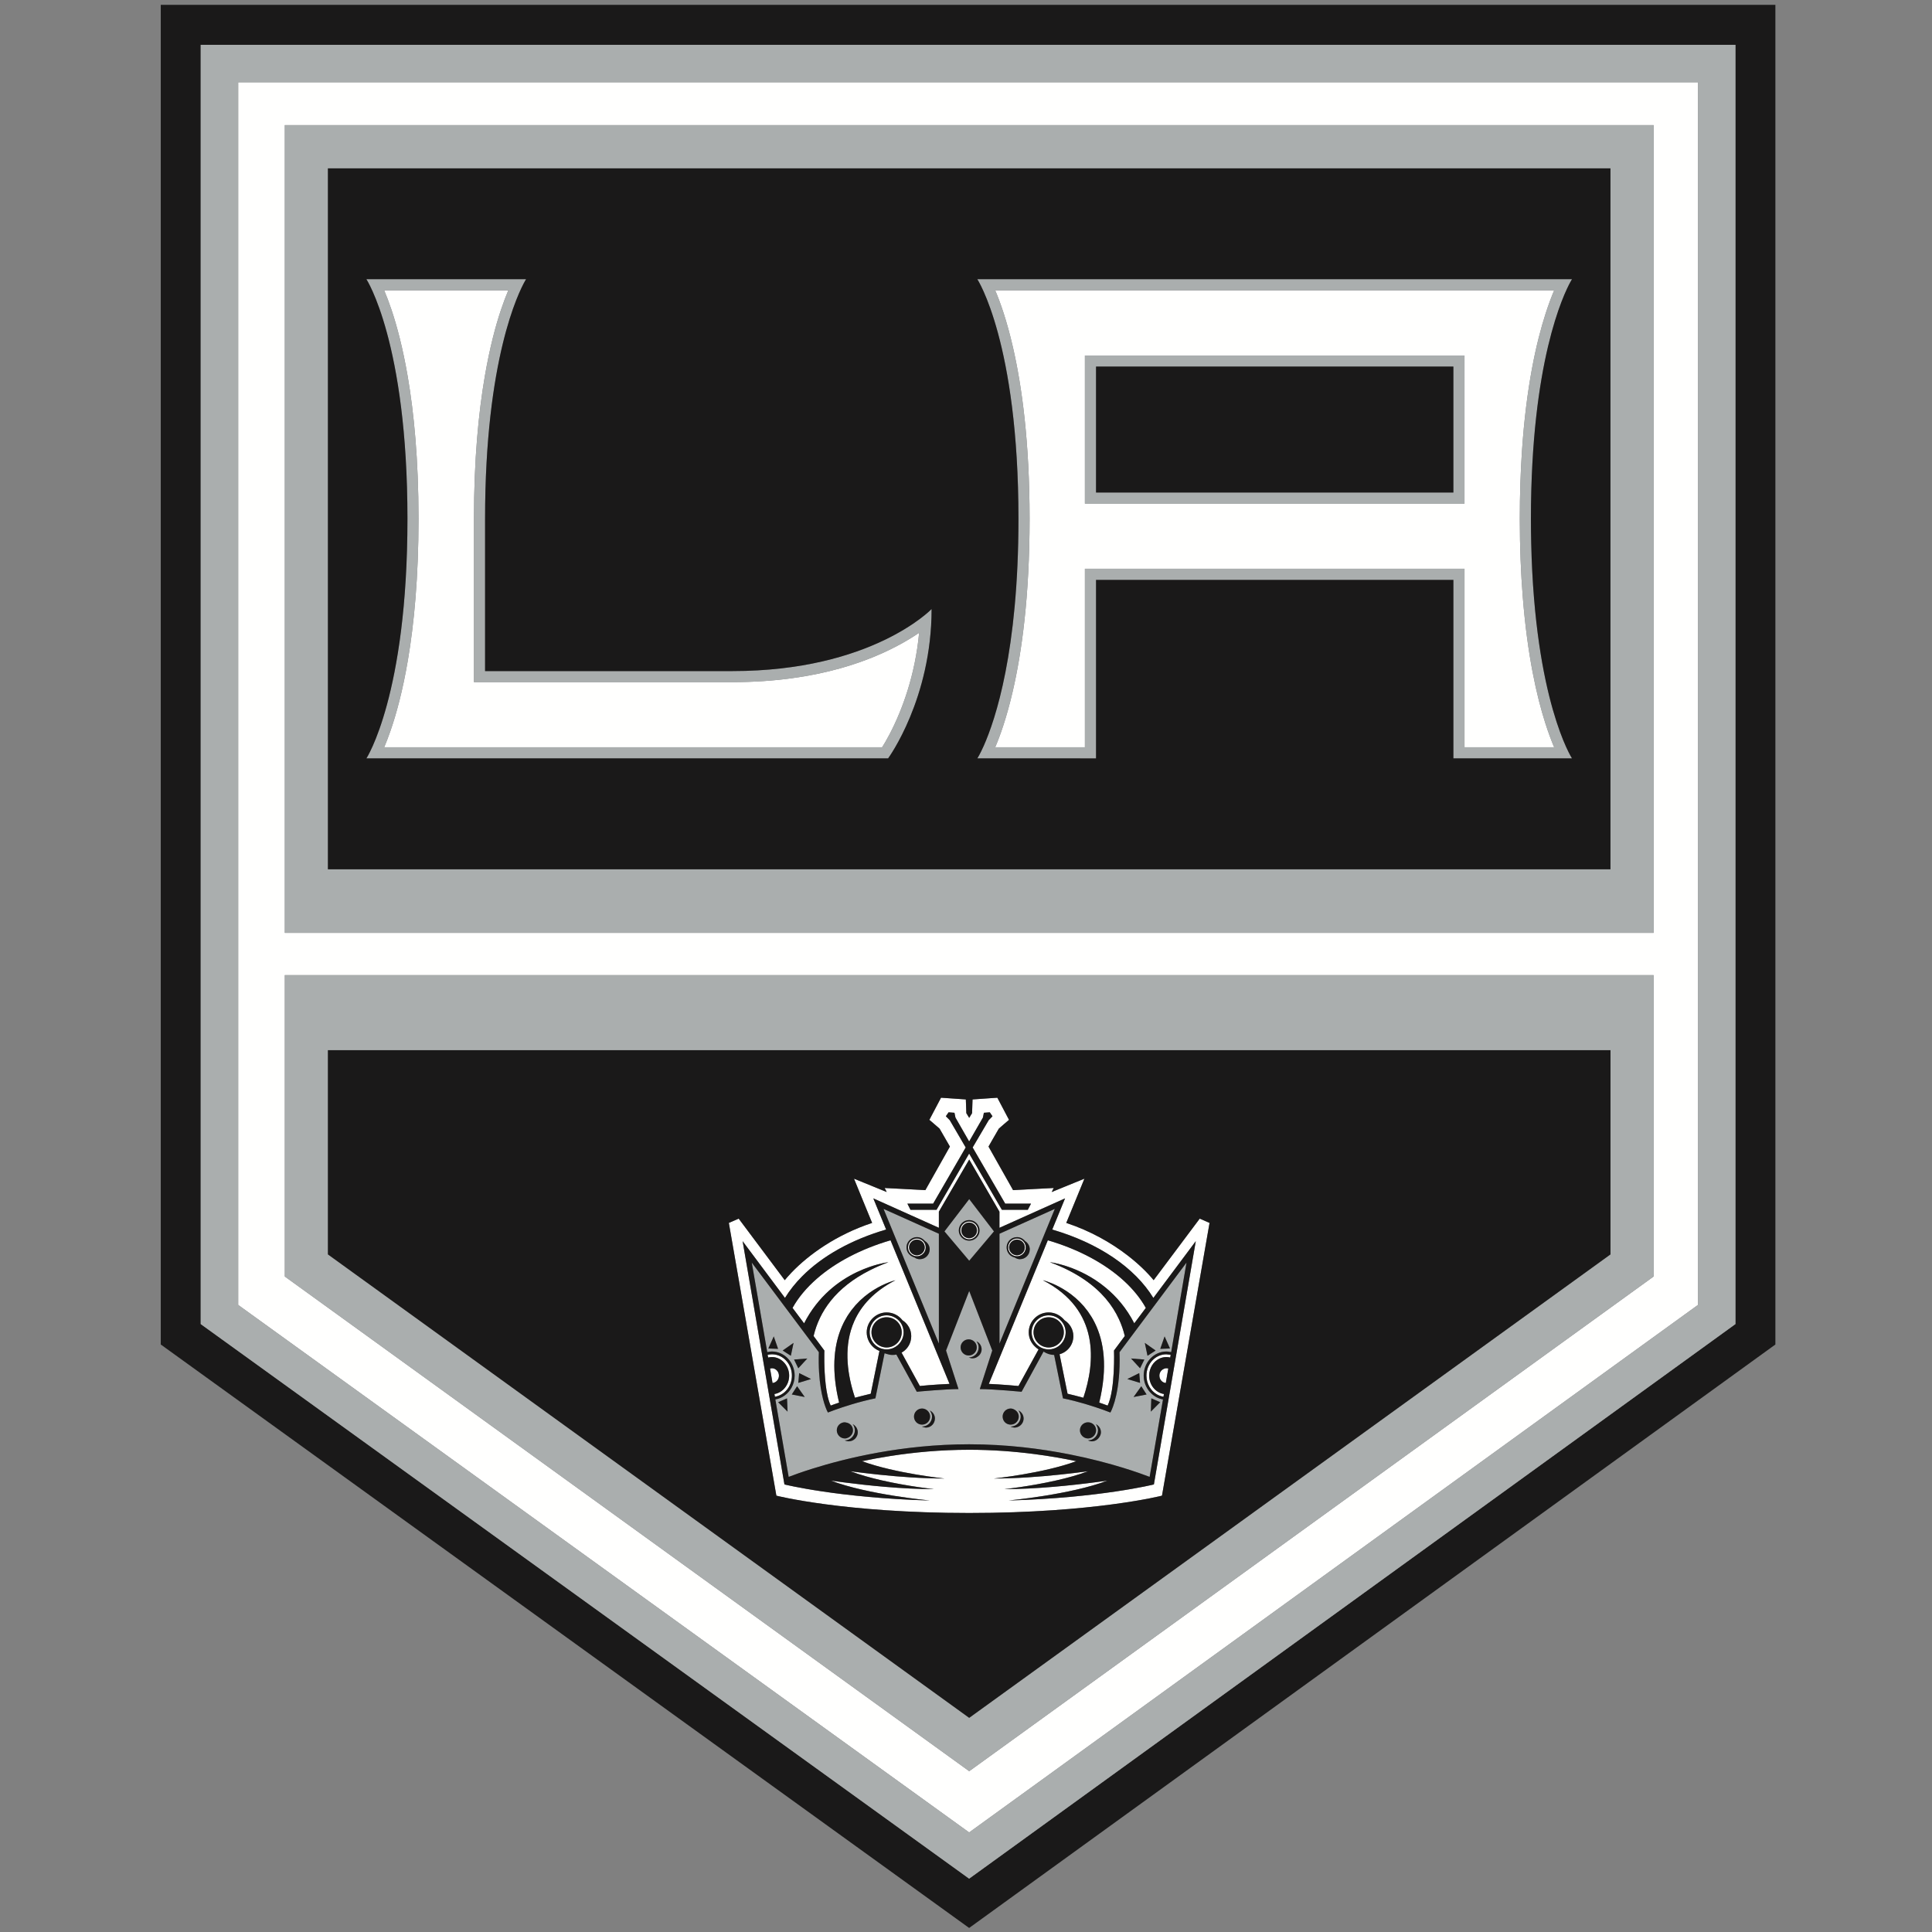 <svg width="500" height="500" viewBox="0 0 500 500" xmlns="http://www.w3.org/2000/svg" xmlns:xlink="http://www.w3.org/1999/xlink"><rect x="0" y="0" width="500" height="500" fill="#808080" stroke="none"/><title>Team Logos / NHL / Dark / LA</title><desc>Created with Sketch.</desc><g id="Team-Logos-/-NHL-/-Dark-/-LA" stroke="none" stroke-width="1" fill="none" fill-rule="evenodd"><g id="NHL_Kings_Primary_091719" transform="translate(41, 1)"><path d="M408.127 10.595V341.668L209.813 485.192 10.948 341.668V10.595H408.127zM.605.251V346.955L209.814 497.954 418.469 346.955V.251H.605z" id="Fill-302" fill="#1a1919"/><path d="M32.708 251.361H386.954v78L209.832 457.385H209.83L32.708 329.361v-78zm0-10.931H386.954V31.378H32.708V240.43zM209.814 473.23 398.431 336.713V20.29H20.643V336.715L209.814 473.23z" id="Fill-303" fill="#fffffe"/><path d="M20.643 336.069V20.29H398.431V336.715L209.814 473.23 20.643 336.715V336.069zM10.948 341.668 209.813 485.192 408.127 341.668V10.595H10.948V341.668z" id="Fill-304" fill="#aaaeae"/><path d="M239.773 129.337h98.241V91.005h-98.241V129.337zm-18.687 48.617C219.536 184.634 217.857 189.361 216.56 192.392h23.213V146.192H239.775V146.186h98.241v46.206h23.194C360.536 190.806 359.753 188.735 358.94 186.196 356.723 179.289 354.29 168.67 353.086 153.418c-.473-5.991-.766-12.66-.766-20.144C352.32 126.983 352.519 121.239 352.863 116.009 353.978 99.074 356.615 87.546 358.981 80.211 359.78 77.73 360.548 75.704 361.211 74.144H216.56C217.875 77.218 219.581 82.033 221.148 88.859 223.455 98.89 225.459 113.308 225.459 133.273c0 20.141-2.04 34.637-4.373 44.68z" id="Fill-305" fill="#fffffe"/><path d="M67.313 133.268V133.27c0 15.199-1.163 27.177-2.732 36.467C63.206 177.876 61.526 183.931 60.024 188.227 59.459 189.849 58.916 191.253 58.43 192.392H187.294C188.249 190.887 190.015 187.816 191.79 183.488 193.241 179.955 194.692 175.579 195.723 170.505 196.216 168.076 196.617 165.497 196.868 162.765 195.565 163.653 193.998 164.631 192.18 165.632 188.225 167.814 183.034 170.124 176.452 171.964c-7.473 2.091-16.718 3.574-27.923 3.574H81.66v-42.27c0-15.373 1.192-27.445 2.79-36.78C85.72 89.06 87.244 83.371 88.643 79.203 89.321 77.179 89.971 75.491 90.543 74.148H58.43C59.003 75.491 59.653 77.179 60.333 79.203 61.732 83.371 63.256 89.06 64.526 96.488 66.122 105.823 67.313 117.895 67.313 133.268" id="Fill-306" fill="#fffffe"/><path d="M257.629 383.174S243.627 386.67 220.027 387.328C220.027 387.328 220.062 387.325 220.069 387.323 220.053 387.325 220.04 387.325 220.024 387.325c0 0 16.041-1.498 25.562-5.137C244.715 382.311 243.761 382.44 242.756 382.572 239.517 383 235.643 383.447 231.545 383.794 227.43 384.143 223.098 384.392 218.928 384.392 218.928 384.392 218.952 384.39 218.955 384.39c-.009.0-.015.0-.022.0C218.933 384.39 225.436 383.706 232.306 382.149 235.144 381.507 238.043 380.716 240.574 379.756 238.433 380.045 235.978 380.345 233.366 380.62 228.019 381.186 221.967 381.641 216.234 381.641 216.234 381.641 216.256 381.639 216.259 381.637 216.253 381.637 216.246 381.639 216.239 381.639c0 0 12.672-1.316 21.301-4.479C234.256 376.457 230.624 375.823 226.742 375.316 221.527 374.639 215.849 374.198 209.832 374.198c-7.43.0-14.335.663-20.481 1.627C186.794 376.227 184.357 376.674 182.089 377.158 190.741 380.323 203.424 381.639 203.424 381.639 203.418 381.639 203.409 381.637 203.402 381.637 203.404 381.639 203.428 381.641 203.428 381.641c-5.67.0-11.648-.443-16.945-1C183.802 380.361 181.284 380.053 179.093 379.758 181.558 380.694 184.376 381.469 187.149 382.107 194.086 383.692 200.715 384.39 200.715 384.39c-.012.0-.022.0-.033.0C200.684 384.39 200.71 384.392 200.71 384.392 196.567 384.392 192.261 384.146 188.168 383.799 184.223 383.467 180.502 383.041 177.335 382.629 176.17 382.476 175.055 382.326 174.062 382.187 183.591 385.826 199.624 387.325 199.624 387.325c-.012.0-.022.0-.034.0C199.595 387.325 199.627 387.328 199.627 387.328 176.019 386.67 162.01 383.174 162.01 383.174l-10.821-62.96L151.192 320.218V320.216l10.959 14.687C163.356 332.938 164.845 331.067 166.588 329.314 171.814 324.046 179.325 319.823 188.328 317.201L186.582 312.955 185.012 309.141 201.976 316.754V312.574l7.851-13.488L209.828 299.089 209.832 299.084l7.826 13.497V316.756L234.634 309.141 234.632 309.144 234.637 309.143 233.397 312.156 231.323 317.203C231.392 317.223 231.452 317.247 231.519 317.268 232.871 317.667 234.189 318.103 235.471 318.572 235.61 318.622 235.749 318.674 235.887 318.725 237.156 319.201 238.388 319.71 239.582 320.253 239.713 320.311 239.845 320.371 239.976 320.431 241.165 320.981 242.314 321.564 243.421 322.177 243.531 322.237 243.643 322.299 243.753 322.361 244.868 322.988 245.94 323.648 246.964 324.335 247.043 324.39 247.122 324.442 247.201 324.495 248.244 325.204 249.237 325.947 250.177 326.715 250.222 326.751 250.266 326.787 250.309 326.823 251.268 327.613 252.172 328.433 253.015 329.28 253.038 329.302 253.058 329.323 253.081 329.344 253.933 330.204 254.725 331.095 255.452 332.009 255.466 332.024 255.478 332.04 255.49 332.055 256.215 332.969 256.875 333.909 257.466 334.869 257.473 334.881 257.483 334.892 257.49 334.904l10.976-14.691L268.464 320.223 268.469 320.216 257.629 383.174zm-57.131-72.675L208.923 295.964 206.558 291.911 204.79 288.902 203.935 288.033 203.792 287.89V287.888L203.789 287.885 204.297 287.149 204.488 286.871H204.491L204.495 286.866 205.399 286.938 206.012 286.983 206.268 288.225 208.077 291.385 209.82 294.407 213.381 288.225 213.57 287.282 213.627 286.986H213.631V286.983L214.18 286.943 215.151 286.866 215.155 286.871H215.162L215.775 287.777 215.849 287.885 215.852 287.89 214.873 288.899 210.72 295.964 219.162 310.498h6.663L225.007 312.093H218.27L212.911 302.856 209.821 297.55l-8.107 13.959L201.378 312.091H201.376L201.375 312.093H194.631L193.83 310.498h6.668zM269.485 314.383C269.469 314.407 259.43 327.808 257.562 330.308c0 0 0-.002-.002-.002C257.56 330.308 257.557 330.311 257.557 330.313 255.881 328.261 253.56 326.01 250.715 323.823 246.56 320.632 241.258 317.577 234.948 315.488 234.95 315.488 234.95 315.486 234.95 315.485 235.534 314.072 237.567 309.119 238.759 306.213 239.28 304.938 239.639 304.06 239.646 304.043 239.634 304.048 238.605 304.466 237.229 305.024 235.292 305.814 232.663 306.887 231.18 307.495 231.182 307.491 231.182 307.49 231.184 307.486 231.18 307.488 231.177 307.49 231.174 307.491 231.428 306.959 231.692 306.464 231.701 306.452 231.646 306.455 229.357 306.572 226.904 306.699 224.473 306.828 221.888 306.966 221.182 307.009 221.081 306.825 220.887 306.481 220.641 306.041 219.838 304.617 218.405 302.081 217.149 299.856 216.05 297.911 215.089 296.21 214.823 295.735 215.04 295.351 215.435 294.658 215.859 293.923 216.572 292.672 217.361 291.292 217.493 291.096 217.636 290.954 218.225 290.445 218.811 289.943 219.471 289.375 220.122 288.814 220.122 288.814L217.108 283.089 214.1 283.296 210.692 283.533C210.692 283.54 210.68 283.875 210.665 284.325 210.632 285.251 210.582 286.71 210.572 287.086L210.12 287.821 209.835 288.301 209.83 288.292 209.826 288.297 209.423 287.636 209.081 287.082C209.065 286.522 208.954 283.552 208.952 283.533L206.16 283.337 202.534 283.089 201.192 285.634 199.522 288.814S201.84 290.796 202.168 291.091C202.369 291.412 204.246 294.699 204.847 295.735 204.174 296.921 199.21 305.703 198.488 307.009 197.704 306.962 194.727 306.802 192.132 306.667 189.9 306.552 187.95 306.452 187.95 306.452S188.103 306.739 188.294 307.117C188.354 307.235 188.418 307.363 188.479 307.491 188.479 307.49 188.478 307.49 188.478 307.49 188.478 307.491 188.478 307.493 188.479 307.495 187.876 307.246 187.079 306.921 186.218 306.569 183.486 305.455 180.101 304.081 180.015 304.046 180.033 304.091 181.026 306.521 182.108 309.172 183.16 311.732 184.292 314.488 184.704 315.485 184.703 315.485 184.703 315.485 184.701 315.486 184.703 315.486 184.703 315.488 184.703 315.488 175.433 318.553 168.302 323.689 163.885 328.294 163.861 328.32 163.832 328.344 163.809 328.368 163.753 328.428 163.71 328.485 163.655 328.543 163.089 329.143 162.558 329.737 162.091 330.313 161.976 330.158 161.83 329.962 161.66 329.734 159.029 326.223 150.174 314.381 150.174 314.381L147.624 315.488l12.301 70.591S177.454 390.562 209.826 390.562C242.191 390.562 259.72 386.079 259.72 386.079l12.309-70.591L270.493 314.82 269.485 314.383z" id="Fill-307" fill="#fffffe"/><path d="M167.1 341.479C170.715 334.4 176.134 330.452 180.668 328.27 180.689 328.259 180.711 328.246 180.732 328.235 180.796 328.204 180.854 328.184 180.918 328.153 181.467 327.893 182.005 327.66 182.524 327.45 182.998 327.258 183.452 327.091 183.892 326.935 183.93 326.921 183.974 326.904 184.014 326.89 186.907 325.883 188.916 325.655 188.916 325.655 188.912 325.656 188.907 325.66 188.904 325.662L188.918 325.658C187.229 326.284 185.684 326.962 184.251 327.679 175.151 332.244 171.065 338.515 169.576 344.67 169.569 344.701 169.56 344.73 169.552 344.759L170.653 346.241 172.349 348.51S172.187 353.098 172.698 357.376C172.943 359.419 173.34 361.395 173.986 362.763 174.235 362.667 174.514 362.565 174.794 362.466 175.216 362.313 175.663 362.155 176.16 361.991 174.191 353.868 174.768 347.768 176.517 343.198 176.766 342.548 177.038 341.93 177.33 341.338 177.548 340.902 177.785 340.497 178.022 340.091 178.107 339.948 178.18 339.796 178.265 339.656 178.517 339.249 178.785 338.873 179.055 338.5 179.136 338.385 179.211 338.258 179.296 338.148 179.567 337.785 179.851 337.452 180.136 337.12 180.225 337.015 180.309 336.899 180.4 336.797 180.687 336.476 180.981 336.182 181.277 335.888 181.369 335.796 181.459 335.694 181.553 335.603 181.849 335.32 182.148 335.064 182.447 334.808 182.541 334.725 182.636 334.636 182.73 334.557 183.033 334.308 183.333 334.082 183.632 333.859 183.725 333.79 183.82 333.713 183.911 333.646 184.213 333.43 184.509 333.235 184.804 333.045 184.892 332.988 184.981 332.924 185.069 332.868 185.373 332.677 185.668 332.505 185.962 332.34 186.033 332.299 186.108 332.253 186.179 332.211 186.488 332.041 186.785 331.888 187.076 331.744 187.122 331.72 187.172 331.694 187.218 331.672 187.541 331.512 187.849 331.371 188.141 331.246 188.146 331.242 188.153 331.239 188.158 331.237 189.698 330.569 190.737 330.323 190.737 330.323 190.734 330.325 190.73 330.326 190.727 330.328 190.729 330.328 190.739 330.326 190.739 330.326 185.151 333.204 181.854 336.93 180.076 340.94 177.344 347.103 178.204 353.931 179.842 359.38 179.979 359.837 180.119 360.294 180.265 360.73 181.423 360.423 182.689 360.091 184.067 359.77 184.163 359.746 184.249 359.722 184.347 359.699L186.601 348.617C185.402 348.151 184.414 347.242 183.842 346.091 183.498 345.4 183.304 344.624 183.304 343.802 183.304 342.287 183.974 340.938 185.021 339.997 185.935 339.172 187.131 338.656 188.454 338.656 190.137 338.656 191.605 339.45 192.552 340.679 193.227 341.107 193.782 341.689 194.177 342.375 194.186 342.387 194.198 342.397 194.204 342.412 194.603 343.115 194.828 343.926 194.828 344.792 194.828 345.253 194.766 345.698 194.648 346.12 194.297 347.385 193.455 348.435 192.32 349.06L196.967 357.531 197.057 357.692C198.596 357.534 200.172 357.412 201.758 357.314 202.747 357.253 203.737 357.191 204.739 357.149l-15.265-37.162C181.808 322.23 175.23 325.696 170.387 329.935 167.744 332.247 165.608 334.785 164.108 337.486L167.1 341.479" id="Fill-308" fill="#fffffe"/><path d="M217.323 357.282C218.249 357.337 219.165 357.402 220.076 357.478 220.916 357.546 221.763 357.61 222.581 357.694L227.777 348.229C227.493 348.06 227.247 347.844 227.002 347.629 225.931 346.692 225.237 345.338 225.237 343.806 225.237 340.967 227.553 338.656 230.4 338.656 231.198 338.656 231.948 338.849 232.625 339.175 233.06 339.383 233.455 339.655 233.813 339.973 234.058 340.191 234.296 340.419 234.498 340.679 235.861 341.552 236.784 343.06 236.784 344.792 236.784 347.036 235.268 348.912 233.215 349.474L233.704 351.893 235.289 359.699C235.923 359.845 236.515 359.995 237.1 360.141 237.895 360.342 238.66 360.54 239.376 360.729 242.405 351.698 243.789 338 228.9 330.326L228.909 330.328C228.905 330.326 228.902 330.323 228.899 330.321c0 0 1.771.414 4.127 1.651C233.038 331.978 233.048 331.986 233.06 331.991 233.378 332.158 233.706 332.34 234.045 332.54 234.088 332.565 234.134 332.596 234.179 332.624 234.486 332.808 234.797 333 235.117 333.211 235.175 333.253 235.235 333.299 235.296 333.34 235.601 333.548 235.907 333.763 236.218 333.998 236.296 334.057 236.371 334.124 236.447 334.182 236.742 334.412 237.038 334.644 237.332 334.902 237.428 334.985 237.519 335.077 237.615 335.163 237.89 335.412 238.167 335.658 238.438 335.931 238.54 336.033 238.637 336.148 238.739 336.254 239 336.527 239.263 336.797 239.517 337.095 239.613 337.21 239.704 337.337 239.801 337.454 240.053 337.761 240.306 338.067 240.546 338.399 240.643 338.531 240.73 338.682 240.825 338.818 241.057 339.153 241.289 339.486 241.507 339.847 241.813 340.354 242.105 340.887 242.378 341.447 244.686 346.168 245.713 352.787 243.479 361.99 243.799 362.095 244.091 362.199 244.381 362.301 244.837 362.46 245.268 362.615 245.66 362.763 247.663 358.534 247.302 348.517 247.302 348.517L247.304 348.514 250.095 344.759C249.753 343.309 249.256 341.854 248.591 340.412 246.912 336.77 244.105 333.235 239.67 330.194 237.213 328.509 234.27 326.973 230.722 325.658 230.722 325.658 230.744 325.662 230.746 325.662 230.739 325.66 230.734 325.656 230.727 325.655c0 0 1.491.174 3.753.868C234.512 326.533 234.548 326.545 234.581 326.553 234.863 326.641 235.149 326.734 235.452 326.838 235.522 326.863 235.6 326.892 235.672 326.918 235.945 327.014 236.222 327.112 236.509 327.222 236.61 327.263 236.718 327.308 236.82 327.347 237.088 327.454 237.356 327.56 237.634 327.68 237.763 327.734 237.895 327.797 238.026 327.856 238.289 327.973 238.552 328.088 238.821 328.216 238.959 328.282 239.1 328.357 239.239 328.426 239.509 328.56 239.778 328.692 240.055 328.84 240.199 328.914 240.345 329.003 240.491 329.084 240.766 329.237 241.041 329.385 241.32 329.552 241.464 329.636 241.612 329.735 241.758 329.825 242.04 329.998 242.323 330.172 242.608 330.359 242.742 330.448 242.876 330.55 243.01 330.641 243.308 330.847 243.605 331.048 243.904 331.27 244.335 331.589 244.766 331.926 245.194 332.282 247.895 334.529 250.509 337.495 252.55 341.479L252.79 341.156 255.538 337.483C254.162 335.009 252.256 332.67 249.914 330.515 245.015 326.014 238.186 322.328 230.175 319.985l-15.268 37.165C215.716 357.182 216.519 357.235 217.323 357.282" id="Fill-309" fill="#fffffe"/><path d="M188.452 347.727C186.302 347.727 184.538 345.954 184.538 343.806V343.802C184.538 341.655 186.302 339.905 188.452 339.905 190.624 339.905 192.364 341.655 192.364 343.802V343.806C192.364 345.954 190.624 347.727 188.452 347.727zM190.284 339.811C189.725 339.557 189.108 339.404 188.454 339.404 186.04 339.404 184.067 341.383 184.067 343.806 184.067 346.235 186.04 348.223 188.454 348.223 189.546 348.223 190.533 347.809 191.304 347.149 192.242 346.333 192.845 345.143 192.845 343.806c0-1.771-1.046-3.296-2.562-3.995z" id="Fill-310" fill="#fffffe"/><path d="M234.318 343.806C234.318 345.954 232.562 347.727 230.395 347.727 228.247 347.727 226.483 345.954 226.483 343.806V343.802C226.483 341.655 228.247 339.905 230.395 339.905 232.562 339.905 234.318 341.655 234.318 343.802V343.806zm.473.0C234.79 343.156 234.641 342.543 234.388 341.986 233.691 340.469 232.167 339.404 230.4 339.404c-2.423.0-4.411 1.979-4.411 4.402C225.99 346.235 227.978 348.223 230.4 348.223 232.189 348.223 233.737 347.129 234.419 345.574 234.655 345.029 234.79 344.433 234.79 343.806z" id="Fill-311" fill="#fffffe"/><path d="M160.588 355.015C160.588 354.522 160.402 354.082 160.117 353.744 159.784 353.356 159.313 353.103 158.785 353.101 158.667 353.101 158.567 353.125 158.462 353.146 158.407 353.158 158.342 353.149 158.292 353.172L158.933 356.923C159.868 356.833 160.588 356.033 160.588 355.015" id="Fill-312" fill="#fffffe"/><path d="M163.938 355.015C163.938 351.955 161.639 349.495 158.787 349.491 158.395 349.491 158.036 349.546 157.66 349.627L157.797 350.332C158.117 350.246 158.445 350.204 158.782 350.204c.002.0.003.0.005.0.002.0.003.0.005.0C160.172 350.204 161.388 350.899 162.203 351.967 162.842 352.799 163.239 353.851 163.239 355.015 163.239 356.155 162.859 357.191 162.244 358.01 161.555 358.936 160.564 359.589 159.424 359.771L159.545 360.478C162.029 360.082 163.938 357.782 163.938 355.015" id="Fill-313" fill="#fffffe"/><path d="M260 353.357C259.445 353.686 259.052 354.292 259.052 355.015 259.052 356.034 259.782 356.835 260.71 356.923L260.895 355.852 261.354 353.172C261.204 353.11 261.038 353.101 260.856 353.101 260.54 353.103 260.258 353.208 260 353.357" id="Fill-314" fill="#fffffe"/><path d="M260.849 349.491C258.002 349.491 255.701 351.952 255.701 355.014 255.701 357.088 256.784 358.907 258.369 359.845 258.897 360.158 259.481 360.373 260.103 360.473L260.168 360.112 260.215 359.771C258.074 359.426 256.405 357.438 256.405 355.015 256.405 353.017 257.527 351.308 259.127 350.579 259.655 350.335 260.235 350.201 260.84 350.201 261.199 350.201 261.533 350.249 261.852 350.328L261.969 349.631C261.751 349.577 261.512 349.567 261.278 349.543 261.134 349.529 261.002 349.491 260.849 349.491" id="Fill-315" fill="#fffffe"/><path d="M209.813 319.457C208.699 319.457 207.785 318.565 207.785 317.443 207.785 316.313 208.699 315.397 209.813 315.397 210.936 315.397 211.851 316.313 211.851 317.443 211.851 318.565 210.936 319.457 209.813 319.457zM209.814 315.131C208.564 315.131 207.529 316.172 207.529 317.448 207.529 318.079 207.801 318.658 208.229 319.077 208.641 319.481 209.199 319.737 209.813 319.737 210.402 319.737 210.923 319.5 211.33 319.141 211.809 318.718 212.124 318.119 212.124 317.448 212.124 316.172 211.098 315.131 209.814 315.131z" id="Fill-316" fill="#fffffe"/><path d="M222.196 323.868C221.074 323.868 220.143 322.962 220.143 321.83 220.143 320.701 221.074 319.811 222.196 319.811 223.311 319.811 224.225 320.701 224.225 321.83 224.225 322.962 223.311 323.868 222.196 323.868zM224.466 321.83C224.464 320.572 223.447 319.538 222.196 319.538 220.921 319.538 219.904 320.572 219.904 321.83 219.904 323.089 220.921 324.122 222.196 324.122 223.447 324.122 224.464 323.089 224.466 321.83z" id="Fill-317" fill="#fffffe"/><path d="M196.285 323.868c-1.122.0-2.027-.905-2.027-2.038C194.258 320.701 195.163 319.811 196.285 319.811 197.409 319.811 198.323 320.701 198.323 321.83c0 1.132-.914 2.038-2.038 2.038zm0-4.33C195.027 319.538 193.993 320.572 193.993 321.83 193.993 323.089 195.027 324.122 196.285 324.122c1.259.0 2.294-1.033 2.294-2.292C198.579 320.572 197.545 319.538 196.285 319.538z" id="Fill-318" fill="#fffffe"/><path d="M375.797 323.636 209.83 443.576H209.826L43.866 323.636V270.784H375.797v52.852zm11.146-72.273H32.715v78L209.832 457.383 386.943 329.363v-78z" id="Fill-319" fill="#aaaeae"/><path d="M43.863 42.572V42.569h331.923V223.973 223.976H43.863V42.572zM32.708 240.43H386.945V31.378H32.708V240.43z" id="Fill-320" fill="#aaaeae"/><path d="M242.653 126.466h92.481V93.869h-92.481V126.466zM239.773 129.337h98.241V91.005h-98.241V129.337z" id="Fill-321" fill="#aaaeae"/><path d="M221.148 88.859C219.581 82.033 217.875 77.218 216.56 74.144H361.222C360.553 75.704 359.782 77.73 358.981 80.211 356.615 87.546 353.978 99.074 352.863 116.009 352.519 121.237 352.321 126.979 352.321 133.268c0 7.486.292 14.156.765 20.149C354.29 168.67 356.723 179.289 358.94 186.196 359.756 188.737 360.541 190.808 361.222 192.392H338.015V146.186h-98.241v46.206H216.56C217.857 189.361 219.536 184.634 221.086 177.954 223.416 167.911 225.454 153.411 225.454 133.268 225.454 113.306 223.452 98.89 221.148 88.859zM213.596 192.009C212.605 194.239 211.943 195.258 211.935 195.271h30.711V149.081h92.49v46.191h30.696C365.801 195.222 356.201 180.388 355.278 139.625 355.232 137.565 355.199 135.46 355.199 133.268 355.199 128.139 355.34 123.4 355.577 118.993 357.46 84.151 365.833 71.259 365.833 71.259H211.935C211.976 71.323 222.582 87.68 222.582 133.268c0 34.261-5.991 52.009-8.986 58.741z" id="Fill-322" fill="#aaaeae"/><path d="M60.333 79.203C59.653 77.179 59.003 75.491 58.43 74.148c0-.002.0-.002.0-.003H90.545C90.543 74.146 90.543 74.146 90.543 74.148 89.971 75.491 89.321 77.179 88.643 79.203 87.244 83.373 85.72 89.062 84.45 96.488 82.852 105.823 81.66 117.895 81.66 133.268v42.268H148.529C159.734 175.536 168.979 174.053 176.452 171.964 183.034 170.124 188.225 167.814 192.18 165.632 193.998 164.629 195.565 163.651 196.868 162.761V162.765C196.617 165.497 196.216 168.076 195.723 170.505 194.692 175.581 193.241 179.955 191.79 183.488 190.015 187.816 188.249 190.887 187.294 192.392H58.43C58.914 191.254 59.459 189.851 60.024 188.227 61.526 183.931 63.206 177.876 64.581 169.737 66.149 160.445 67.313 148.467 67.313 133.27V133.268c0-15.373-1.191-27.445-2.787-36.78C63.256 89.062 61.732 83.373 60.333 79.203zm-6.5 116.069H188.84C188.84 195.27 188.849 195.259 188.849 195.259 188.94 195.134 200.091 179.852 200.091 156.62 199.955 156.761 184.541 172.675 148.552 172.675H84.536V133.27c0-41.407 8.72-58.701 10.349-61.57C95.05 71.407 95.143 71.266 95.146 71.259H53.835C53.876 71.323 64.45 87.68 64.45 133.268c0 45.675-10.617 62.003-10.617 62.003z" id="Fill-323" fill="#aaaeae"/><path d="M199.595 322.409C199.586 322.713 199.526 323 199.421 323.268 199.402 323.314 199.385 323.357 199.363 323.402 199.249 323.651 199.096 323.878 198.911 324.074 198.875 324.113 198.838 324.149 198.801 324.187 198.598 324.378 198.364 324.536 198.107 324.651 198.074 324.667 198.043 324.682 198.009 324.694 197.725 324.809 197.419 324.875 197.096 324.878 197.084 324.878 197.076 324.885 197.064 324.885 196.545 324.885 196.058 324.723 195.643 324.421 195.409 324.366 195.196 324.259 194.99 324.144 194.17 323.691 193.6 322.83 193.6 321.828 193.6 320.787 194.21 319.899 195.084 319.462 195.448 319.277 195.854 319.163 196.289 319.163 197.086 319.163 197.792 319.515 198.282 320.076 198.323 320.122 198.373 320.16 198.411 320.208 199.125 320.643 199.607 321.46 199.607 322.351 199.607 322.371 199.595 322.39 199.595 322.409zM201.981 346.723v-28.433L200.548 317.646 187.66 311.863 201.981 346.723z" id="Fill-324" fill="#aaaeae"/><path d="M221.541 324.424C221.247 324.356 220.974 324.235 220.729 324.076 219.997 323.603 219.517 322.766 219.517 321.828 219.517 320.722 220.187 319.777 221.151 319.375 221.473 319.239 221.826 319.163 222.199 319.163 222.649 319.163 223.069 319.282 223.443 319.483 223.777 319.663 224.074 319.905 224.313 320.208 225.026 320.643 225.509 321.46 225.509 322.351 225.509 322.369 225.498 322.385 225.497 322.4 225.49 322.706 225.43 322.997 225.323 323.266 225.306 323.316 225.285 323.359 225.263 323.405 225.149 323.649 225 323.868 224.821 324.062 224.778 324.108 224.737 324.151 224.691 324.194 224.491 324.378 224.266 324.531 224.019 324.644 223.981 324.663 223.945 324.68 223.905 324.696 223.624 324.809 223.316 324.875 222.997 324.878 222.986 324.878 222.978 324.885 222.966 324.885 222.557 324.885 222.187 324.761 221.844 324.577 221.744 324.526 221.632 324.491 221.541 324.424zm10.445-12.56L222.577 316.084l-4.911 2.206V346.711l14.32-34.847z" id="Fill-325" fill="#aaaeae"/><path d="M209.814 320.086H209.813C208.338 320.086 207.134 318.892 207.134 317.448 207.134 315.957 208.338 314.753 209.813 314.753H209.814C211.299 314.753 212.502 315.957 212.502 317.448 212.502 318.892 211.299 320.086 209.814 320.086zM216.229 317.687 209.821 309.337 203.424 317.687 209.823 325.27 216.229 317.687z" id="Fill-326" fill="#aaaeae"/><path d="M256.833 364.33 256.954 360.89 256.957 360.892 256.959 360.89 258.741 361.665 259.263 361.892 257.794 363.366 256.838 364.33V364.326L256.833 364.33zM252.368 360.545 254.364 357.756 255.735 359.888 252.368 360.545zM250.747 355.887 253.835 354.354V354.357H253.837L254.045 356.892 250.749 355.89 250.753 355.888 250.747 355.887zM255.155 350.849 254.993 351.179 254.067 353.113 254.053 353.098 254.048 353.112 251.715 350.576 255.155 350.849zM255.278 346.536 256.517 347.416 258.076 348.514 256.83 349.321 255.985 349.873V349.871L255.974 349.878 255.277 346.541 255.28 346.543 255.278 346.536zM260.256 345.263 260.393 344.861 260.395 344.863V344.861L260.622 345.366 261.797 347.979H261.79V347.981L259.273 348.086 260.256 345.263zm-16.725 25.619C243.122 371.548 242.424 372.019 241.582 372.019 241.369 372.019 241.17 371.985 240.983 371.93 240.828 371.885 240.679 371.832 240.546 371.759H240.558C240.555 371.758 240.55 371.758 240.548 371.756H240.595C242.015 371.756 243.162 370.584 243.162 369.165 243.162 368.734 243.029 368.352 242.851 368.002 242.771 367.854 242.706 367.692 242.6 367.567 242.607 367.57 242.61 367.574 242.617 367.577 242.613 367.574 242.612 367.567 242.608 367.562 242.997 367.763 243.325 368.06 243.555 368.423 243.787 368.784 243.923 369.21 243.923 369.667 243.923 370.12 243.758 370.521 243.531 370.881zM238.485 369.163C238.485 367.993 239.431 367.086 240.588 367.086 240.589 367.086 240.593 367.088 240.595 367.088 241.735 367.088 242.665 367.995 242.665 369.165 242.665 370.296 241.735 371.275 240.595 371.275 240.593 371.275 240.591 371.273 240.588 371.273 239.431 371.273 238.485 370.302 238.485 369.163zM222.392 368.296C222.131 368.399 221.851 368.467 221.552 368.467 221.436 368.467 221.326 368.438 221.213 368.419 221.081 368.393 220.952 368.363 220.828 368.316 220.723 368.278 220.613 368.242 220.515 368.196H220.522C220.521 368.194 220.519 368.194 220.517 368.192H220.557C221.095 368.192 221.593 368.033 222.009 367.756 222.699 367.29 223.155 366.503 223.155 365.598 223.153 365.167 223.012 364.785 222.818 364.43 222.741 364.287 222.68 364.139 222.577 364.009 222.581 364.01 222.582 364.014 222.586 364.015 223.356 364.4 223.909 365.203 223.909 366.1 223.909 367.108 223.275 367.954 222.392 368.296zM218.643 366.423C218.538 366.17 218.479 365.892 218.479 365.596 218.479 365.031 218.71 364.514 219.084 364.137 219.46 363.761 219.979 363.522 220.557 363.522 220.952 363.522 221.302 363.665 221.619 363.857 222.227 364.222 222.658 364.854 222.658 365.596 222.658 366.483 222.124 367.216 221.371 367.529 221.12 367.634 220.845 367.692 220.557 367.692 219.691 367.692 218.955 367.177 218.643 366.423zM211.737 350.256C211.689 350.282 211.653 350.325 211.601 350.347 211.318 350.467 211.005 350.536 210.677 350.536S210.031 350.454 209.741 350.314C209.723 350.314 209.708 350.32 209.691 350.32L209.651 350.278C209.679 350.294 209.711 350.301 209.741 350.314 211.144 350.287 212.282 349.131 212.282 347.68 212.282 347.155 212.088 346.672 211.802 346.273 211.77 346.232 211.754 346.175 211.72 346.136c0 0 .002.0.002.002C211.722 346.136 211.722 346.134 211.72 346.132 212.483 346.478 213.043 347.28 213.043 348.201 213.043 349.103 212.502 349.869 211.737 350.256zM207.598 347.682C207.598 346.552 208.536 345.622 209.691 345.622 210.852 345.622 211.792 346.552 211.792 347.682 211.792 348.564 211.261 349.316 210.503 349.634 210.253 349.744 209.979 349.802 209.691 349.802 209.404 349.802 209.129 349.742 208.88 349.634 208.127 349.314 207.598 348.562 207.598 347.682zM198.641 368.467C198.517 368.467 198.405 368.438 198.292 368.419 198.148 368.392 198.009 368.357 197.875 368.306 197.78 368.27 197.679 368.239 197.589 368.196H197.591C197.589 368.194 197.588 368.194 197.586 368.192H197.625C199.053 368.192 200.216 367.046 200.216 365.603 200.216 365.134 200.055 364.72 199.833 364.338 199.766 364.229 199.723 364.112 199.643 364.009 199.648 364.01 199.651 364.015 199.655 364.017c0 0 0-.002-.002-.002C199.72 364.048 199.773 364.101 199.835 364.139 200.512 364.562 200.959 365.278 200.959 366.103c0 1.299-1.043 2.364-2.318 2.364zM195.54 365.6C195.54 364.469 196.471 363.522 197.625 363.522 198.771 363.522 199.71 364.469 199.71 365.6 199.71 366.778 198.771 367.692 197.625 367.692 196.471 367.692 195.54 366.778 195.54 365.6zM178.649 372.019C178.485 372.019 178.323 371.993 178.167 371.955 177.973 371.912 177.785 371.849 177.612 371.759H177.617C177.613 371.758 177.61 371.758 177.607 371.756H177.663C178.498 371.756 179.241 371.338 179.711 370.71 180.036 370.275 180.235 369.744 180.235 369.168 180.235 368.904 180.179 368.656 180.107 368.419 180.093 368.373 180.093 368.323 180.077 368.28 179.981 368.015 179.845 367.773 179.674 367.567 179.675 367.569 179.679 367.57 179.68 367.572 179.679 367.569 179.677 367.565 179.675 367.562 180.454 367.962 180.991 368.749 180.991 369.67 180.991 370.954 179.948 372.019 178.649 372.019zM175.56 369.163C175.56 367.993 176.505 367.086 177.653 367.086 177.656 367.086 177.658 367.089 177.662 367.089L177.663 367.088C177.746 367.088 177.818 367.127 177.899 367.136 178.931 367.259 179.746 368.081 179.746 369.163 179.746 369.96 179.271 370.655 178.598 371.012 178.313 371.165 178.003 371.275 177.663 371.275 177.66 371.275 177.658 371.273 177.655 371.273H177.653C176.505 371.273 175.56 370.302 175.56 369.163zM165.6 356.893 165.675 356.033 165.818 354.354 168.89 355.887H168.888L168.895 355.89 165.6 356.893zM163.911 359.888 165.282 357.756 165.284 357.753 166.299 359.182 167.27 360.545 163.911 359.888zM164.503 350.849 167.928 350.577H167.926 167.928L165.601 353.113V353.112L164.503 350.849zM163.67 349.873 163.668 349.871 163.667 349.875 162.457 349.093 161.56 348.517 161.564 348.515 161.557 348.512 164.29 346.596 164.376 346.536 163.67 349.873zM160.366 348.084 159.012 348.029 157.851 347.983 157.852 347.979H157.84L158.617 346.273 159.246 344.864 159.251 344.878 159.259 344.861 160.091 347.285 160.369 348.081H160.364L160.366 348.084zM162.804 364.33 160.775 362.289 160.378 361.892 161.517 361.399 162.684 360.89V360.892L162.687 360.89 162.823 364.33 162.804 364.309V364.33zM259.976 361.174C259.629 361.115 259.289 361.022 258.96 360.902 258.048 360.565 257.244 359.986 256.596 359.254 255.608 358.141 254.986 356.658 254.986 355.015 254.986 351.567 257.625 348.768 260.864 348.768 261.151 348.768 261.435 348.809 261.716 348.859 261.845 348.881 261.974 348.9 262.1 348.926L266.065 325.768 257.024 337.854 248.732 348.947C248.775 350.271 248.771 351.497 248.735 352.637 248.486 361.055 246.369 364.555 246.369 364.555H246.368L246.366 364.558S243.627 363.454 239.826 362.333C239.816 362.33 239.808 362.326 239.797 362.323 239.789 362.321 239.782 362.32 239.773 362.316 238.041 361.809 236.089 361.299 234.077 360.89L231.808 349.663C231.316 349.656 230.845 349.57 230.4 349.426 229.952 349.284 229.527 349.079 229.134 348.825 229.134 348.825 229.113 348.785 229.084 348.775 229.082 348.775 229.081 348.773 229.081 348.773L223.387 359.182H223.385L223.383 359.186S221.694 359.024 219.545 358.857C217.253 358.682 214.438 358.5 212.577 358.5L212.579 358.495c-.002.0-.003.0-.005.0L215.797 348.514 215.318 347.27 209.821 333.117 206.022 342.885 203.845 348.517 207.06 358.5C205.364 358.5 202.864 358.653 200.692 358.813 198.275 358.993 196.271 359.186 196.271 359.186L196.268 359.18C196.266 359.18 196.251 359.182 196.251 359.182l-3.541-6.478L190.981 349.56C190.656 349.631 190.314 349.663 189.979 349.663 189.46 349.663 188.983 349.557 188.521 349.412 188.32 349.352 188.115 349.301 187.924 349.218L187.172 352.912 185.562 360.89C183.357 361.338 181.237 361.905 179.388 362.459 175.808 363.534 173.265 364.558 173.265 364.558S172.107 362.613 171.407 358.179C171.034 355.828 170.784 352.789 170.902 348.942L153.555 325.759l4.009 23.165C157.677 348.902 157.792 348.887 157.905 348.866 158.196 348.813 158.493 348.768 158.792 348.768 160.416 348.768 161.89 349.483 162.954 350.629 164.002 351.754 164.656 353.302 164.656 355.012 164.656 356.125 164.366 357.165 163.878 358.07 163.002 359.694 161.466 360.871 159.658 361.175L160.564 366.443 163.117 381.21C164.442 380.703 166.534 379.947 169.251 379.093 177.754 376.418 192.493 372.775 209.811 372.775 219.497 372.775 228.366 373.918 235.804 375.39 241.323 376.483 246.043 377.751 249.706 378.881 252.759 379.821 255.096 380.663 256.526 381.21L257.648 374.713 259.976 361.174z" id="Fill-327" fill="#aaaeae"/><path d="M259.72 386.079S242.191 390.562 209.826 390.562C177.454 390.562 159.924 386.079 159.924 386.079l-12.301-70.591L150.174 314.381s8.856 11.842 11.486 15.352C161.83 329.96 161.976 330.156 162.089 330.308 162.558 329.734 163.091 329.141 163.655 328.543 163.71 328.485 163.753 328.428 163.809 328.368 163.832 328.344 163.861 328.32 163.885 328.294 168.302 323.689 175.433 318.553 184.703 315.488c0 0 0-.002-.002-.002C184.285 314.488 183.155 311.732 182.108 309.172 181.026 306.521 180.033 304.091 180.015 304.046L180.012 304.038S183.457 305.438 186.218 306.569C187.079 306.921 187.876 307.246 188.479 307.495 188.478 307.493 188.478 307.491 188.476 307.49 188.414 307.361 188.352 307.234 188.294 307.117 188.103 306.739 187.95 306.452 187.95 306.452S189.9 306.552 192.132 306.667C194.727 306.801 197.704 306.957 198.479 307.005 199.201 305.706 204.149 296.924 204.83 295.73 204.253 294.703 202.352 291.407 202.16 291.096 201.847 290.79 199.514 288.818 199.514 288.818L202.534 283.089 202.538 283.086 206.16 283.337 208.952 283.533H208.96S209.064 286.526 209.089 287.086L209.423 287.636 209.826 288.297 209.83 288.292 210.12 287.821 210.572 287.086C210.582 286.71 210.632 285.251 210.665 284.325 210.68 283.871 210.692 283.533 210.692 283.533L214.1 283.296 217.115 283.086 220.139 288.818S219.476 289.376 218.811 289.943C218.225 290.445 217.636 290.954 217.493 291.096 217.361 291.292 216.572 292.672 215.859 293.923 215.44 294.658 215.046 295.351 214.83 295.73 215.093 296.208 216.052 297.911 217.149 299.856 218.405 302.081 219.838 304.617 220.641 306.041 220.887 306.479 221.079 306.821 221.18 307.005 221.887 306.96 224.473 306.825 226.904 306.699 229.357 306.572 231.646 306.455 231.701 306.452H231.71S231.431 306.943 231.184 307.486C231.182 307.49 231.182 307.491 231.18 307.495 232.663 306.887 235.292 305.814 237.229 305.024 238.613 304.459 239.648 304.038 239.648 304.038L239.646 304.043C239.639 304.06 239.28 304.938 238.759 306.213 237.569 309.119 235.543 314.069 234.95 315.485 234.95 315.486 234.95 315.488 234.948 315.488 241.258 317.577 246.56 320.632 250.715 323.823 253.56 326.009 255.883 328.256 257.56 330.306 257.562 330.306 257.562 330.308 257.562 330.308c1.868-2.5 11.907-15.9 11.923-15.924L269.486 314.381 272.029 315.488l-12.309 70.591zM375.794 270.784H43.866v52.852L209.826 443.576H209.828L375.794 323.636V270.784z" id="Fill-328" fill="#1a1919"/><path d="M53.823 71.259h41.323S95.053 71.404 94.885 71.699C93.256 74.569 84.536 91.863 84.536 133.27v39.405H148.552c35.99.0 51.404-15.914 51.54-16.055L200.098 156.613c0 23.22-11.139 38.495-11.249 38.646C188.849 195.259 188.84 195.27 188.84 195.271L188.838 195.273H53.823s10.625-16.326 10.625-62.003c0-45.675-10.625-62.01-10.625-62.01zm158.11.0H365.833S357.46 84.151 355.577 118.993C355.34 123.4 355.199 128.141 355.199 133.27 355.199 135.462 355.232 137.565 355.278 139.625 356.201 180.388 365.801 195.222 365.832 195.271L365.833 195.273H335.136V149.084h-92.481v46.189H211.933L211.935 195.271C211.943 195.258 212.605 194.239 213.596 192.009 216.589 185.275 222.574 167.527 222.574 133.27c0-45.675-10.641-62.01-10.641-62.01zM375.785 223.973V42.569H43.864V223.973H375.785z" id="Fill-329" fill="#1a1919"/><polygon id="Fill-330" fill="#1a1919" points="242.653 126.466 335.134 126.466 335.134 93.869 242.653 93.869"/><path d="M188.452 347.723C190.624 347.723 192.364 345.954 192.364 343.804V343.802C192.364 341.655 190.624 339.905 188.452 339.905 186.302 339.905 184.538 341.655 184.538 343.802V343.804C184.54 345.954 186.302 347.723 188.452 347.723" id="Fill-331" fill="#1a1919"/><path d="M230.395 339.905C228.247 339.905 226.483 341.655 226.483 343.802V343.804C226.485 345.954 228.247 347.723 230.395 347.723 232.56 347.723 234.316 345.954 234.318 343.804V343.802c0-2.148-1.756-3.897-3.923-3.897" id="Fill-332" fill="#1a1919"/><path d="M256.526 381.215C255.096 380.667 252.759 379.821 249.706 378.881 246.043 377.751 241.323 376.483 235.804 375.39 228.369 373.919 219.509 372.778 209.832 372.778 192.503 372.778 177.763 376.418 169.251 379.093 166.534 379.947 164.442 380.703 163.117 381.21 163.113 381.211 163.108 381.213 163.105 381.215L159.658 361.175C161.466 360.871 163.002 359.694 163.878 358.07 164.364 357.167 164.653 356.129 164.653 355.015 164.653 353.306 164.002 351.756 162.954 350.629 161.89 349.483 160.416 348.768 158.792 348.768 158.493 348.768 158.196 348.813 157.905 348.866 157.792 348.887 157.674 348.904 157.564 348.93V348.924l-4.009-23.165V325.756l17.369 23.191C170.792 352.79 171.038 355.828 171.407 358.179 172.107 362.613 173.265 364.558 173.265 364.558S175.808 363.534 179.388 362.459C181.235 361.905 183.352 361.337 185.55 360.887l2.375-11.668C188.115 349.301 188.32 349.352 188.521 349.412 188.983 349.555 189.464 349.66 189.985 349.66 190.321 349.66 190.667 349.627 190.979 349.555L190.981 349.56 196.268 359.18 196.271 359.186S198.275 358.993 200.692 358.813C202.861 358.649 205.359 358.495 207.057 358.495L203.833 348.514 209.821 333.117 209.832 333.093l5.486 14.177L215.797 348.514 212.574 358.495c.002.0.003.0.005.0C214.445 358.497 217.256 358.68 219.545 358.857 221.694 359.024 223.383 359.186 223.383 359.186L223.385 359.182 229.077 348.768C229.081 348.768 229.079 348.773 229.084 348.775 229.113 348.785 229.134 348.825 229.134 348.825 229.527 349.079 229.952 349.284 230.4 349.426 230.851 349.569 231.323 349.651 231.811 349.66l2.285 11.227C236.101 361.297 238.046 361.808 239.773 362.316 239.782 362.32 239.789 362.321 239.797 362.323 239.808 362.326 239.816 362.33 239.826 362.333 243.627 363.454 246.366 364.558 246.366 364.558L246.368 364.555C246.392 364.515 248.479 361.003 248.735 352.637 248.771 351.497 248.775 350.271 248.732 348.947l17.337-23.191L266.065 325.768 262.1 348.926V348.93C261.974 348.902 261.845 348.881 261.716 348.859 261.435 348.809 261.151 348.768 260.864 348.768c-3.239.0-5.878 2.799-5.878 6.247C254.986 356.658 255.608 358.141 256.596 359.254 257.247 359.986 258.05 360.564 258.96 360.902 259.289 361.022 259.629 361.115 259.976 361.174 259.979 361.174 259.981 361.174 259.983 361.175L256.526 381.21V381.215zm-96.981-20.737L159.424 359.771C160.564 359.589 161.555 358.936 162.244 358.01 162.857 357.191 163.234 356.155 163.234 355.015 163.234 353.851 162.837 352.799 162.203 351.967 161.388 350.899 160.172 350.204 158.792 350.204c-.002.0-.003.0-.005.0C158.436 350.206 158.117 350.246 157.797 350.332L157.66 349.627C158.036 349.546 158.395 349.491 158.787 349.491c.002.0.003.0.005.0 2.845.0 5.155 2.462 5.155 5.524.0 2.766-1.916 5.069-4.402 5.462zM158.928 356.924 158.285 353.172C158.338 353.149 158.405 353.158 158.462 353.146 158.567 353.125 158.667 353.101 158.785 353.101 158.787 353.101 158.789 353.1 158.792 353.1 159.326 353.1 159.79 353.354 160.117 353.744 160.402 354.082 160.588 354.522 160.588 355.015 160.588 356.033 159.868 356.833 158.933 356.923 158.931 356.923 158.93 356.924 158.928 356.924zM191.304 347.149C190.533 347.809 189.546 348.223 188.454 348.223 186.04 348.223 184.067 346.235 184.067 343.806 184.067 341.383 186.04 339.404 188.454 339.404 189.108 339.404 189.725 339.557 190.284 339.811 191.804 340.51 192.864 342.034 192.864 343.806 192.864 345.146 192.251 346.337 191.304 347.149zM164.108 337.486C165.608 334.785 167.744 332.247 170.387 329.935 175.23 325.694 181.802 322.223 189.473 319.981L189.474 319.988l15.265 37.162C203.737 357.191 202.747 357.253 201.758 357.314 200.168 357.416 198.591 357.536 197.058 357.694L196.967 357.531 192.32 349.06 192.318 349.058C193.448 348.433 194.296 347.385 194.648 346.12 194.766 345.698 194.828 345.253 194.828 344.792 194.828 343.926 194.603 343.115 194.204 342.412 194.198 342.397 194.186 342.387 194.177 342.375 193.782 341.689 193.227 341.107 192.552 340.679 191.605 339.45 190.137 338.656 188.454 338.656 187.131 338.656 185.935 339.172 185.021 339.997 183.976 340.94 183.304 342.29 183.304 343.806 183.304 344.625 183.498 345.4 183.842 346.091 184.414 347.242 185.402 348.151 186.601 348.617L184.347 359.699C184.249 359.722 184.163 359.746 184.067 359.77 182.698 360.093 181.435 360.426 180.266 360.734 180.266 360.732 180.265 360.732 180.265 360.73 180.119 360.294 179.979 359.837 179.842 359.38c-1.639-5.454-2.5-12.278.234-18.44C181.854 336.93 185.151 333.204 190.739 330.326 190.739 330.326 190.729 330.328 190.727 330.328 190.674 330.342 189.656 330.588 188.158 331.237 188.153 331.239 188.146 331.242 188.141 331.246 187.849 331.371 187.541 331.512 187.218 331.672 187.172 331.694 187.122 331.72 187.076 331.744 186.785 331.888 186.488 332.041 186.179 332.211 186.108 332.253 186.033 332.299 185.962 332.34 185.668 332.505 185.373 332.677 185.069 332.868 184.981 332.924 184.892 332.988 184.804 333.045 184.509 333.235 184.213 333.43 183.911 333.646 183.82 333.713 183.725 333.79 183.632 333.859 183.333 334.082 183.033 334.308 182.73 334.557 182.636 334.636 182.541 334.725 182.447 334.808 182.148 335.064 181.849 335.321 181.553 335.603 181.459 335.694 181.369 335.796 181.277 335.888 180.981 336.182 180.687 336.476 180.4 336.797 180.309 336.899 180.225 337.015 180.136 337.12 179.851 337.45 179.567 337.785 179.296 338.148 179.211 338.258 179.136 338.385 179.055 338.5 178.785 338.873 178.517 339.249 178.265 339.656 178.18 339.796 178.107 339.948 178.022 340.091 177.785 340.497 177.548 340.902 177.33 341.338 177.038 341.93 176.766 342.548 176.517 343.198 174.768 347.768 174.191 353.868 176.16 361.991 175.667 362.156 175.218 362.313 174.794 362.466 174.514 362.565 174.235 362.667 173.986 362.763 173.34 361.395 172.943 359.419 172.698 357.376 172.184 353.1 172.344 348.514 172.344 348.514L169.552 344.759C169.56 344.73 169.569 344.701 169.576 344.67 171.05 338.519 175.139 332.241 184.251 327.679 185.684 326.962 187.229 326.284 188.918 325.658L188.904 325.662C188.844 325.668 186.861 325.9 184.014 326.89 183.974 326.904 183.93 326.921 183.892 326.935 183.452 327.091 182.998 327.258 182.524 327.45 182.005 327.66 181.467 327.893 180.918 328.153 180.854 328.184 180.796 328.204 180.732 328.235 180.711 328.246 180.689 328.259 180.668 328.27 176.134 330.452 170.715 334.4 167.1 341.479L164.405 337.883 164.107 337.486H164.108zm23.552-25.624V311.859L200.548 317.646 201.981 318.29v28.435l-14.321-34.863zM209.821 309.337 209.832 309.323l6.407 8.364L209.832 325.282 209.823 325.27 203.424 317.687 209.821 309.337zm20.579 38.887C227.978 348.223 225.99 346.235 225.99 343.806c0-2.423 1.988-4.402 4.411-4.402 1.766.0 3.29 1.065 3.988 2.582C234.643 342.543 234.796 343.156 234.796 343.806 234.796 344.435 234.658 345.029 234.419 345.574 233.737 347.129 232.189 348.223 230.4 348.223zM230.175 319.985V319.981C238.187 322.325 245.015 326.01 249.914 330.515 252.256 332.67 254.162 335.009 255.538 337.483 255.538 337.485 255.54 337.486 255.54 337.486L252.79 341.156 252.55 341.479C250.509 337.495 247.895 334.529 245.194 332.282 244.766 331.926 244.335 331.589 243.904 331.27 243.605 331.048 243.308 330.847 243.01 330.641 242.876 330.55 242.742 330.448 242.608 330.359 242.323 330.172 242.04 329.998 241.758 329.825 241.612 329.735 241.464 329.636 241.32 329.552 241.041 329.385 240.766 329.235 240.491 329.084 240.345 329.003 240.199 328.914 240.055 328.84 239.778 328.692 239.509 328.56 239.239 328.426 239.1 328.357 238.959 328.282 238.821 328.216 238.552 328.088 238.289 327.973 238.026 327.856 237.895 327.797 237.763 327.734 237.634 327.68 237.356 327.56 237.088 327.454 236.82 327.347 236.718 327.308 236.61 327.263 236.509 327.222 236.222 327.113 235.945 327.014 235.672 326.918 235.6 326.892 235.522 326.863 235.452 326.838 235.149 326.735 234.861 326.641 234.581 326.553 234.548 326.545 234.512 326.533 234.479 326.522 232.29 325.849 230.83 325.672 230.746 325.662 230.744 325.662 230.722 325.658 230.722 325.658 234.27 326.973 237.213 328.509 239.67 330.194 244.107 333.234 246.916 336.768 248.591 340.412 249.256 341.854 249.753 343.309 250.095 344.759L247.304 348.514c0 .003.361 10.024-1.644 14.249C245.268 362.615 244.837 362.46 244.381 362.301 244.091 362.201 243.801 362.098 243.479 361.991V361.99C245.713 352.787 244.686 346.168 242.378 341.447 242.105 340.887 241.813 340.354 241.507 339.847 241.289 339.486 241.057 339.153 240.825 338.818 240.73 338.682 240.643 338.531 240.546 338.399 240.306 338.067 240.053 337.761 239.801 337.454 239.704 337.337 239.613 337.21 239.517 337.095 239.263 336.797 239 336.527 238.739 336.254 238.637 336.148 238.54 336.033 238.438 335.931 238.167 335.66 237.89 335.412 237.615 335.163 237.519 335.077 237.428 334.985 237.332 334.902 237.038 334.644 236.742 334.412 236.447 334.182 236.371 334.124 236.296 334.057 236.218 333.998 235.907 333.763 235.6 333.548 235.296 333.34 235.235 333.299 235.175 333.253 235.117 333.211 234.797 333 234.486 332.808 234.179 332.624 234.134 332.596 234.088 332.565 234.045 332.54 233.706 332.34 233.378 332.158 233.06 331.991 233.048 331.986 233.038 331.978 233.026 331.973 230.713 330.759 228.966 330.342 228.909 330.328L228.9 330.326C243.789 338 242.405 351.698 239.376 360.729 239.375 360.73 239.375 360.732 239.375 360.734 238.662 360.545 237.897 360.344 237.1 360.141 236.515 359.995 235.923 359.845 235.289 359.699c-.002.0-.003.0-.005.0L233.215 349.474C235.268 348.912 236.784 347.036 236.784 344.792 236.784 343.06 235.861 341.552 234.498 340.679 234.296 340.419 234.058 340.191 233.813 339.973 233.455 339.655 233.06 339.383 232.625 339.175 231.948 338.849 231.198 338.656 230.4 338.656 227.553 338.656 225.237 340.967 225.237 343.806 225.237 345.338 225.931 346.692 227.002 347.629 227.247 347.844 227.493 348.058 227.778 348.223L222.582 357.694H222.581C221.763 357.61 220.916 357.546 220.076 357.478 219.165 357.402 218.249 357.337 217.323 357.282 216.519 357.235 215.716 357.182 214.907 357.149l15.268-37.165zM217.667 346.711V318.29l4.911-2.206L231.988 311.859 231.986 311.864l-14.32 34.861V346.711zM261.969 349.631 261.852 350.328 261.851 350.332C261.531 350.246 261.201 350.204 260.849 350.204 260.237 350.204 259.656 350.338 259.127 350.579 257.527 351.308 256.405 353.017 256.405 355.015 256.405 357.438 258.074 359.426 260.215 359.771L260.119 360.478C260.113 360.476 260.108 360.474 260.103 360.473 259.481 360.373 258.897 360.158 258.369 359.845 256.773 358.905 255.701 357.091 255.701 355.015V355.014C255.701 351.952 258.002 349.491 260.849 349.491 261.002 349.491 261.134 349.529 261.278 349.543 261.51 349.567 261.749 349.577 261.971 349.627L261.969 349.631zM260.895 355.852 260.711 356.924S260.711 356.924 260.71 356.923C259.782 356.835 259.052 356.034 259.052 355.015 259.052 354.292 259.445 353.686 260 353.357 260.258 353.208 260.536 353.1 260.849 353.1 260.852 353.1 260.854 353.101 260.856 353.101 261.038 353.101 261.204 353.11 261.354 353.172L260.895 355.852zM268.464 320.223 268.466 320.213 257.49 334.904H257.488C257.481 334.893 257.473 334.881 257.466 334.869 256.875 333.909 256.215 332.969 255.49 332.055 255.478 332.04 255.466 332.024 255.452 332.009 254.725 331.095 253.933 330.204 253.081 329.344 253.058 329.323 253.038 329.302 253.015 329.28 252.172 328.433 251.268 327.613 250.309 326.823 250.266 326.787 250.222 326.751 250.177 326.715 249.237 325.947 248.244 325.204 247.201 324.495 247.122 324.442 247.043 324.39 246.964 324.335 245.94 323.648 244.868 322.988 243.753 322.361 243.643 322.299 243.531 322.237 243.421 322.177 242.314 321.564 241.165 320.981 239.976 320.431 239.845 320.371 239.713 320.311 239.582 320.253 238.388 319.71 237.156 319.201 235.887 318.725 235.749 318.674 235.61 318.622 235.471 318.572 234.189 318.103 232.871 317.667 231.519 317.268 231.454 317.247 231.388 317.227 231.323 317.206V317.203L233.397 312.156 234.632 309.144 234.634 309.141 217.658 316.756V312.581l-7.826-13.497L209.828 299.089 201.981 312.581V316.756L201.976 316.754 185.012 309.141 188.332 317.206C179.33 319.828 171.816 324.052 166.588 329.314 164.845 331.067 163.356 332.938 162.151 334.904L151.192 320.218 151.189 320.213l10.826 62.959S176.003 386.663 199.589 387.325c.012.0.022.0.034.0.0.0-16.033-1.498-25.562-5.137C174.058 382.186 174.055 382.184 174.05 382.184 175.048 382.325 176.165 382.476 177.335 382.629 180.502 383.041 184.223 383.467 188.168 383.799 192.251 384.143 196.545 384.388 200.682 384.39c.01.0.021.0.033.0C200.715 384.39 194.086 383.692 187.149 382.107 184.368 381.469 181.536 380.692 179.062 379.754 179.072 379.754 179.082 379.756 179.093 379.758 181.284 380.053 183.802 380.361 186.483 380.641 191.775 381.194 197.746 381.637 203.402 381.637 203.409 381.637 203.418 381.639 203.424 381.639c0 0-12.684-1.316-21.335-4.481C182.088 377.158 182.088 377.158 182.086 377.156 184.356 376.674 186.794 376.227 189.351 375.825 195.497 374.861 202.402 374.198 209.832 374.198 215.849 374.198 221.527 374.639 226.742 375.316 230.627 375.821 234.259 376.454 237.545 377.156 237.543 377.158 237.541 377.158 237.54 377.16 228.911 380.323 216.239 381.639 216.239 381.639 216.246 381.639 216.253 381.637 216.259 381.637 221.981 381.637 228.026 381.184 233.366 380.62 235.978 380.345 238.433 380.045 240.574 379.756 240.579 379.756 240.586 379.754 240.593 379.754 238.057 380.715 235.151 381.505 232.306 382.149 225.436 383.706 218.933 384.39 218.933 384.39c.007.0.014.0.022.0C223.115 384.388 227.436 384.141 231.545 383.794 235.643 383.447 239.517 383 242.756 382.572 243.765 382.438 244.722 382.309 245.596 382.184 245.593 382.184 245.589 382.186 245.586 382.187 236.065 385.826 220.024 387.325 220.024 387.325 220.04 387.325 220.053 387.325 220.069 387.323 243.656 386.662 257.625 383.172 257.625 383.172l10.838-62.948z" id="Fill-333" fill="#1a1919"/><polyline id="Fill-334" fill="#1a1919" points="193.832 310.502 194.632 312.091 201.378 312.091 201.715 311.509 209.813 297.536 209.821 297.55 218.29 312.091 224.993 312.091 225.82 310.502 219.139 310.502 210.72 295.964 214.873 288.899 215.852 287.89 215.849 287.885 215.775 287.777 215.162 286.871 215.155 286.871 214.18 286.943 213.631 286.983 213.631 286.986 213.57 287.282 213.381 288.225 209.82 294.407 209.813 294.416 206.268 288.225 206.012 286.983 205.399 286.938 204.491 286.871 204.488 286.871 204.297 287.149 203.792 287.888 203.792 287.89 204.801 288.899 208.923 295.964 200.498 310.498 200.495 310.502 193.832 310.502"/><path d="M200.954 366.1C200.954 365.28 200.5 364.555 199.835 364.139 199.773 364.101 199.72 364.048 199.653 364.015 199.655 364.015 199.655 364.017 199.655 364.017 199.73 364.117 199.771 364.232 199.833 364.338 200.055 364.72 200.216 365.134 200.216 365.603 200.216 367.046 199.053 368.192 197.625 368.192H197.586C197.588 368.194 197.589 368.194 197.591 368.196 197.682 368.241 197.78 368.271 197.875 368.306 198.009 368.357 198.148 368.392 198.292 368.419 198.404 368.438 198.515 368.466 198.636 368.466 199.919 368.466 200.954 367.407 200.954 366.1" id="Fill-335" fill="#1a1919"/><path d="M180.988 369.667C180.988 368.756 180.455 367.974 179.68 367.572 179.679 367.57 179.675 367.569 179.674 367.567 179.845 367.773 179.981 368.015 180.077 368.28 180.093 368.323 180.093 368.373 180.107 368.419 180.179 368.656 180.235 368.904 180.235 369.168 180.235 369.744 180.036 370.275 179.711 370.71 179.241 371.34 178.498 371.759 177.653 371.759H177.612C177.785 371.849 177.973 371.912 178.167 371.955 178.32 371.991 178.478 372.015 178.639 372.015 179.947 372.015 180.988 370.957 180.988 369.667" id="Fill-336" fill="#1a1919"/><path d="M222.586 364.015C222.682 364.143 222.742 364.29 222.818 364.43 223.012 364.785 223.153 365.167 223.155 365.598c0 .002.0.003.0.005C223.155 366.505 222.699 367.292 222.009 367.756 221.593 368.033 221.095 368.192 220.557 368.192H220.517C220.519 368.194 220.521 368.194 220.522 368.196 220.62 368.244 220.725 368.278 220.828 368.316 220.952 368.363 221.081 368.393 221.213 368.419 221.325 368.438 221.436 368.466 221.552 368.466 221.849 368.466 222.129 368.397 222.392 368.296 223.275 367.954 223.909 367.108 223.909 366.1 223.909 365.203 223.356 364.4 222.586 364.015" id="Fill-337" fill="#1a1919"/><path d="M242.617 367.577C242.61 367.574 242.607 367.57 242.6 367.567 242.706 367.692 242.771 367.854 242.851 368.002 243.036 368.352 243.168 368.735 243.168 369.168 243.168 370.581 242.014 371.759 240.588 371.759H240.546C240.679 371.832 240.828 371.885 240.983 371.93 241.17 371.981 241.369 372.015 241.572 372.015 242.411 372.015 243.115 371.548 243.531 370.881 243.758 370.521 243.923 370.12 243.923 369.667 243.923 369.21 243.787 368.784 243.555 368.423 243.325 368.069 243.002 367.778 242.617 367.577" id="Fill-338" fill="#1a1919"/><path d="M211.72 346.132C211.722 346.134 211.722 346.136 211.722 346.137 211.756 346.177 211.771 346.232 211.802 346.273 212.088 346.672 212.282 347.155 212.282 347.68 212.282 349.131 211.144 350.287 209.741 350.314 210.031 350.454 210.349 350.536 210.677 350.536S211.318 350.467 211.601 350.347C211.653 350.325 211.689 350.282 211.737 350.256 212.502 349.869 213.043 349.103 213.043 348.201 213.043 347.28 212.483 346.478 211.72 346.132" id="Fill-339" fill="#1a1919"/><path d="M209.691 350.32C209.708 350.32 209.723 350.314 209.741 350.314 209.711 350.301 209.679 350.294 209.651 350.278L209.691 350.32" id="Fill-340" fill="#1a1919"/><path d="M199.71 365.6C199.71 364.469 198.771 363.522 197.625 363.522 196.471 363.522 195.54 364.469 195.54 365.6 195.54 366.778 196.471 367.692 197.625 367.692 198.771 367.692 199.71 366.778 199.71 365.6" id="Fill-341" fill="#1a1919"/><path d="M177.655 371.273C178 371.273 178.311 371.165 178.598 371.012 179.271 370.655 179.746 369.96 179.746 369.163 179.746 368.081 178.931 367.259 177.899 367.136 177.818 367.125 177.746 367.089 177.662 367.089 177.658 367.089 177.656 367.086 177.653 367.086 176.505 367.086 175.56 367.993 175.56 369.163 175.56 370.302 176.505 371.273 177.653 371.273H177.655" id="Fill-342" fill="#1a1919"/><path d="M221.371 367.529C222.119 367.216 222.649 366.483 222.649 365.6 222.649 364.857 222.223 364.225 221.619 363.857 221.302 363.665 220.952 363.522 220.557 363.522 219.979 363.522 219.46 363.761 219.084 364.137 218.711 364.515 218.479 365.034 218.479 365.6 218.479 365.893 218.538 366.172 218.643 366.423 218.955 367.177 219.691 367.692 220.557 367.692 220.845 367.692 221.12 367.634 221.371 367.529" id="Fill-343" fill="#1a1919"/><path d="M240.588 371.273C241.718 371.273 242.663 370.302 242.663 369.163 242.663 367.997 241.722 367.093 240.595 367.088 240.593 367.088 240.589 367.086 240.588 367.086 239.431 367.086 238.485 367.993 238.485 369.163 238.485 370.302 239.431 371.273 240.588 371.273" id="Fill-344" fill="#1a1919"/><path d="M210.503 349.634C211.253 349.314 211.784 348.562 211.784 347.686 211.784 346.555 210.838 345.624 209.691 345.624 208.545 345.624 207.607 346.555 207.607 347.686 207.607 348.562 208.132 349.313 208.88 349.634 209.129 349.742 209.404 349.802 209.691 349.802 209.979 349.802 210.253 349.744 210.503 349.634" id="Fill-345" fill="#1a1919"/><polyline id="Fill-346" fill="#1a1919" points="160.091 347.285 159.251 344.878 159.246 344.864 158.617 346.273 157.852 347.979 157.851 347.983 159.012 348.029 160.364 348.081 160.369 348.081 160.091 347.285"/><polyline id="Fill-347" fill="#1a1919" points="164.29 346.596 161.557 348.512 161.564 348.515 162.457 349.093 163.667 349.875 163.668 349.871 164.373 346.538 164.29 346.596"/><polyline id="Fill-348" fill="#1a1919" points="165.601 353.112 167.926 350.577 167.928 350.577 164.503 350.849 165.601 353.112"/><polyline id="Fill-349" fill="#1a1919" points="165.823 354.359 165.6 356.893 168.895 355.89 168.888 355.887 165.823 354.359"/><polyline id="Fill-350" fill="#1a1919" points="167.265 360.543 166.299 359.182 165.284 357.753 165.282 357.756 163.912 359.887 167.265 360.543"/><polyline id="Fill-351" fill="#1a1919" points="162.687 360.89 162.684 360.892 161.517 361.399 160.378 361.892 160.775 362.289 162.804 364.309 162.823 364.33 162.687 360.89"/><polyline id="Fill-352" fill="#1a1919" points="261.79 347.979 260.622 345.366 260.395 344.861 260.395 344.863 259.273 348.086 261.79 347.981 261.79 347.979"/><polyline id="Fill-353" fill="#1a1919" points="255.974 349.878 255.985 349.871 256.83 349.321 258.076 348.514 256.517 347.416 255.28 346.543 255.277 346.541 255.974 349.878"/><polyline id="Fill-354" fill="#1a1919" points="254.053 353.098 255.155 350.849 251.715 350.576 254.048 353.112 254.053 353.098"/><polyline id="Fill-355" fill="#1a1919" points="254.045 356.892 253.837 354.357 253.835 354.357 250.753 355.888 250.749 355.89 254.045 356.892"/><polyline id="Fill-356" fill="#1a1919" points="252.368 360.545 255.735 359.888 254.364 357.756 252.368 360.545"/><polyline id="Fill-357" fill="#1a1919" points="257.794 363.366 259.259 361.892 258.741 361.665 256.959 360.89 256.957 360.892 256.838 364.326 256.838 364.33 257.794 363.366"/><path d="M209.814 319.741C209.201 319.741 208.641 319.483 208.229 319.077 207.801 318.658 207.529 318.079 207.529 317.448 207.529 316.172 208.564 315.131 209.814 315.131 211.098 315.131 212.124 316.172 212.124 317.448 212.124 318.119 211.809 318.718 211.33 319.141 210.923 319.502 210.404 319.741 209.814 319.741zM212.502 317.448C212.502 315.957 211.299 314.753 209.814 314.753 208.347 314.753 207.136 315.957 207.136 317.448 207.136 318.892 208.347 320.086 209.814 320.086 211.299 320.086 212.502 318.892 212.502 317.448z" id="Fill-358" fill="#1a1919"/><path d="M219.904 321.83V321.828C219.904 320.569 220.921 319.536 222.196 319.536 223.447 319.536 224.466 320.569 224.466 321.828V321.83C224.464 323.089 223.447 324.122 222.196 324.122 220.921 324.122 219.904 323.089 219.904 321.83zM222.997 324.878C223.316 324.875 223.624 324.809 223.905 324.696 223.945 324.68 223.981 324.663 224.019 324.644 224.266 324.531 224.491 324.378 224.691 324.194 224.737 324.151 224.778 324.108 224.821 324.062 225 323.868 225.149 323.649 225.263 323.405 225.285 323.359 225.306 323.316 225.323 323.266 225.43 322.997 225.49 322.706 225.497 322.4 225.498 322.385 225.509 322.369 225.509 322.351 225.509 321.46 225.026 320.643 224.313 320.208 224.074 319.905 223.777 319.663 223.443 319.483 223.069 319.284 222.649 319.167 222.196 319.167 221.825 319.167 221.473 319.241 221.151 319.375 220.187 319.777 219.517 320.722 219.517 321.828 219.517 322.766 219.997 323.603 220.729 324.076 220.974 324.234 221.246 324.351 221.54 324.419 221.632 324.488 221.742 324.524 221.844 324.577 222.187 324.761 222.557 324.885 222.966 324.885 222.978 324.885 222.986 324.878 222.997 324.878z" id="Fill-359" fill="#1a1919"/><path d="M198.579 321.83C198.579 323.089 197.545 324.122 196.285 324.122 195.027 324.122 193.993 323.089 193.993 321.83V321.828C193.993 320.569 195.027 319.536 196.285 319.536c1.259.0 2.294 1.033 2.294 2.292V321.83zM198.411 320.208C198.373 320.16 198.323 320.122 198.282 320.076 197.785 319.519 197.086 319.167 196.285 319.167 195.852 319.167 195.448 319.278 195.084 319.462 194.21 319.899 193.6 320.787 193.6 321.828 193.6 322.83 194.17 323.691 194.99 324.144 195.194 324.258 195.404 324.364 195.636 324.419 195.637 324.419 195.641 324.421 195.643 324.421 196.058 324.723 196.545 324.885 197.064 324.885 197.076 324.885 197.084 324.878 197.096 324.878 197.419 324.875 197.725 324.809 198.009 324.694 198.043 324.682 198.074 324.667 198.107 324.651 198.364 324.536 198.598 324.378 198.801 324.187 198.838 324.149 198.875 324.113 198.911 324.074 199.096 323.878 199.249 323.651 199.363 323.402 199.385 323.357 199.402 323.314 199.421 323.268 199.526 323 199.586 322.713 199.595 322.409 199.595 322.39 199.607 322.371 199.607 322.351 199.607 321.46 199.125 320.643 198.411 320.208z" id="Fill-360" fill="#1a1919"/><path d="M209.811 315.402C208.696 315.402 207.79 316.316 207.79 317.448 207.79 318.562 208.696 319.452 209.811 319.452 210.942 319.452 211.849 318.562 211.849 317.448 211.849 316.316 210.942 315.402 209.811 315.402" id="Fill-361" fill="#1a1919"/><path d="M222.196 319.811C221.074 319.811 220.143 320.701 220.143 321.83 220.143 322.962 221.074 323.868 222.196 323.868 223.311 323.868 224.225 322.962 224.225 321.83 224.225 320.701 223.311 319.811 222.196 319.811" id="Fill-362" fill="#1a1919"/><path d="M196.285 319.811c-1.122.0-2.027.89-2.027 2.019.0 1.132.905 2.038 2.027 2.038 1.124.0 2.038-.905 2.038-2.038C198.323 320.701 197.409 319.811 196.285 319.811" id="Fill-363" fill="#1a1919"/></g></g></svg>